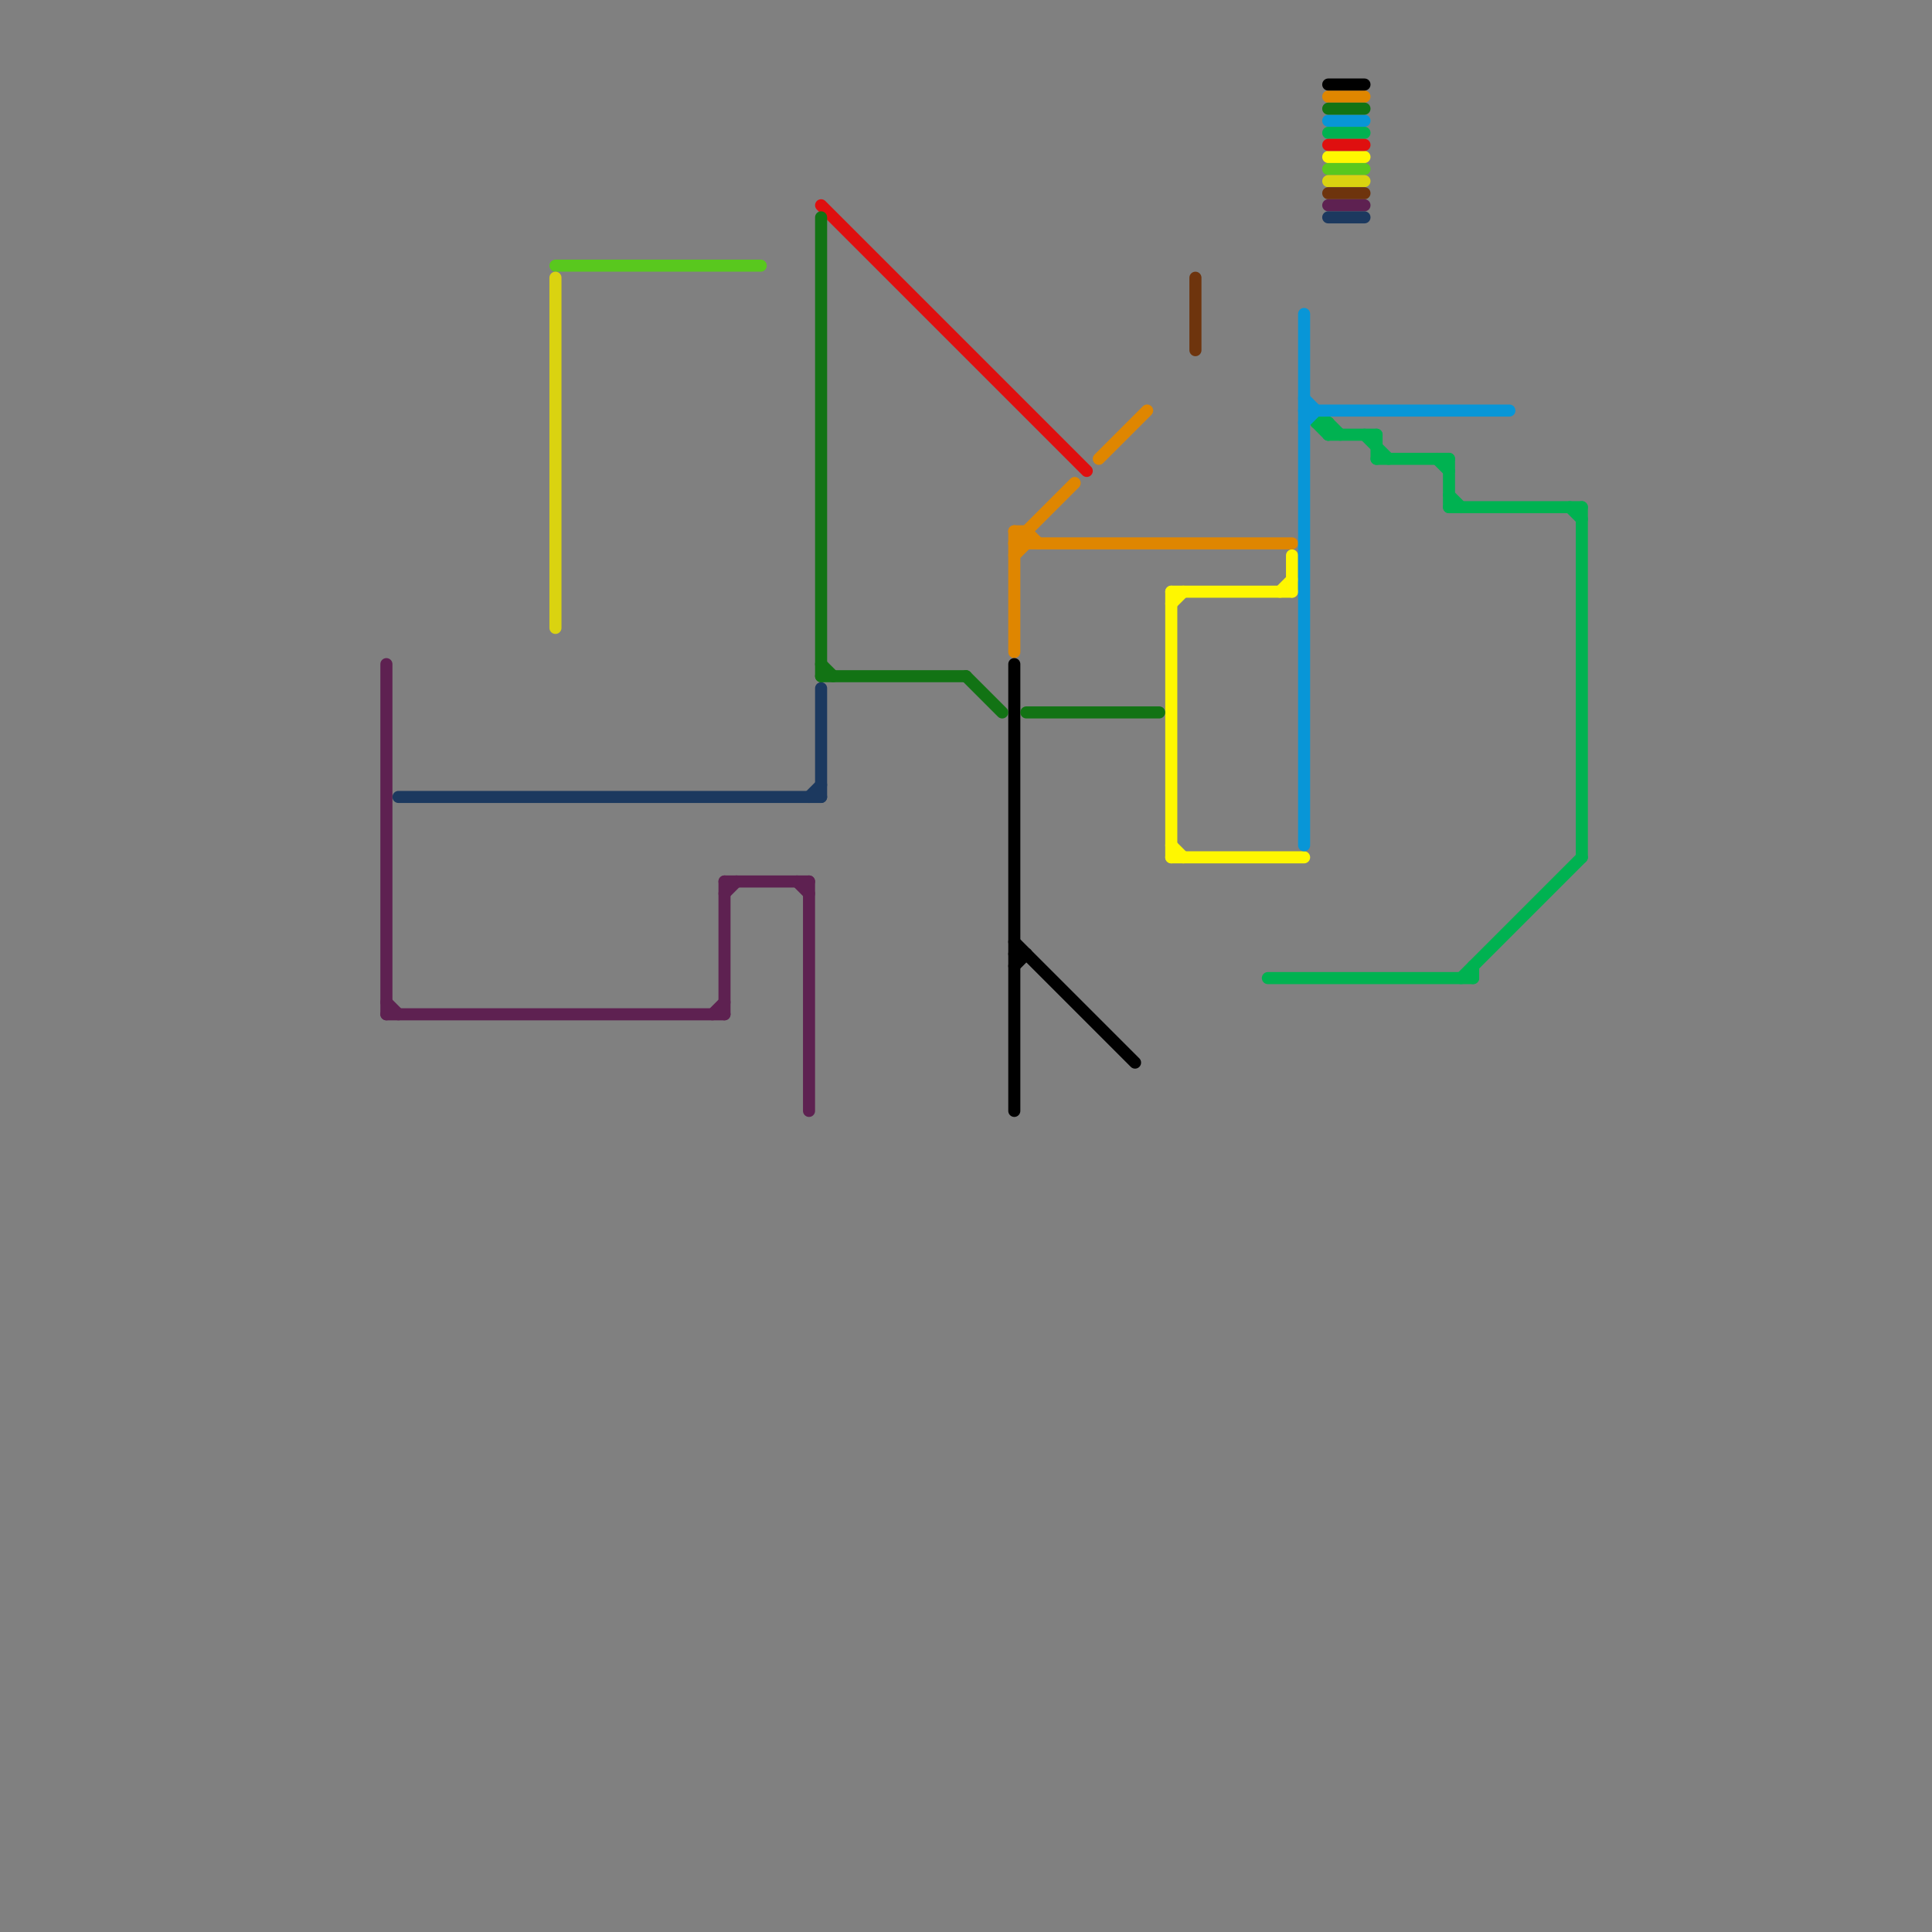 
<svg version="1.1" xmlns="http://www.w3.org/2000/svg" viewBox="0 0 160 160">
<rect x="0" y="0" width="160" height="160" fill="#808080" stroke="none"/>
<style>text { font: 1px Helvetica; font-weight: 600; white-space: pre; dominant-baseline: central; } line { stroke-width: 1; fill: none; stroke-linecap: round; stroke-linejoin: round; } .c0 { stroke: #df8600 } .c1 { stroke: #fff700 } .c2 { stroke: #00b251 } .c3 { stroke: #0896d7 } .c4 { stroke: #df0f0f } .c5 { stroke: #59c81e } .c6 { stroke: #dad310 } .c7 { stroke: #6e340d } .c8 { stroke: #5e2151 } .c9 { stroke: #1c395f } .c10 { stroke: #000000 } .c11 { stroke: #127314 }</style><defs><g id="wm-xf"><circle r="1.2" fill="#000"/><circle r="0.9" fill="#fff"/><circle r="0.6" fill="#000"/><circle r="0.3" fill="#fff"/></g><g id="wm"><circle r="0.6" fill="#000"/><circle r="0.3" fill="#fff"/></g></defs><line class="c0" x1="84" y1="45" x2="107" y2="45"/><line class="c0" x1="84" y1="44" x2="85" y2="45"/><line class="c0" x1="84" y1="44" x2="84" y2="54"/><line class="c0" x1="85" y1="44" x2="85" y2="45"/><line class="c0" x1="84" y1="44" x2="85" y2="44"/><line class="c0" x1="85" y1="44" x2="86" y2="45"/><line class="c0" x1="84" y1="45" x2="89" y2="40"/><line class="c0" x1="84" y1="46" x2="85" y2="45"/><line class="c0" x1="91" y1="38" x2="95" y2="34"/><line class="c0" x1="110" y1="8" x2="113" y2="8"/><line class="c1" x1="110" y1="13" x2="113" y2="13"/><line class="c1" x1="97" y1="49" x2="107" y2="49"/><line class="c1" x1="106" y1="49" x2="107" y2="48"/><line class="c1" x1="107" y1="46" x2="107" y2="49"/><line class="c1" x1="97" y1="71" x2="108" y2="71"/><line class="c1" x1="97" y1="50" x2="98" y2="49"/><line class="c1" x1="97" y1="49" x2="97" y2="71"/><line class="c1" x1="97" y1="70" x2="98" y2="71"/><line class="c2" x1="109" y1="35" x2="110" y2="36"/><line class="c2" x1="105" y1="81" x2="122" y2="81"/><line class="c2" x1="121" y1="81" x2="131" y2="71"/><line class="c2" x1="110" y1="36" x2="114" y2="36"/><line class="c2" x1="120" y1="42" x2="131" y2="42"/><line class="c2" x1="114" y1="38" x2="120" y2="38"/><line class="c2" x1="109" y1="35" x2="110" y2="35"/><line class="c2" x1="122" y1="80" x2="122" y2="81"/><line class="c2" x1="114" y1="36" x2="114" y2="38"/><line class="c2" x1="131" y1="42" x2="131" y2="71"/><line class="c2" x1="110" y1="35" x2="110" y2="36"/><line class="c2" x1="110" y1="35" x2="111" y2="36"/><line class="c2" x1="130" y1="42" x2="131" y2="43"/><line class="c2" x1="120" y1="38" x2="120" y2="42"/><line class="c2" x1="113" y1="36" x2="115" y2="38"/><line class="c2" x1="120" y1="41" x2="121" y2="42"/><line class="c2" x1="119" y1="38" x2="120" y2="39"/><line class="c2" x1="110" y1="11" x2="113" y2="11"/><line class="c3" x1="108" y1="35" x2="109" y2="34"/><line class="c3" x1="108" y1="33" x2="109" y2="34"/><line class="c3" x1="108" y1="34" x2="125" y2="34"/><line class="c3" x1="108" y1="26" x2="108" y2="70"/><line class="c3" x1="110" y1="10" x2="113" y2="10"/><line class="c4" x1="68" y1="17" x2="90" y2="39"/><line class="c4" x1="110" y1="12" x2="113" y2="12"/><line class="c5" x1="110" y1="14" x2="113" y2="14"/><line class="c5" x1="46" y1="22" x2="63" y2="22"/><line class="c6" x1="110" y1="15" x2="113" y2="15"/><line class="c6" x1="46" y1="23" x2="46" y2="52"/><line class="c7" x1="99" y1="23" x2="99" y2="29"/><line class="c7" x1="110" y1="16" x2="113" y2="16"/><line class="c8" x1="60" y1="73" x2="60" y2="84"/><line class="c8" x1="66" y1="73" x2="67" y2="74"/><line class="c8" x1="67" y1="73" x2="67" y2="92"/><line class="c8" x1="32" y1="55" x2="32" y2="84"/><line class="c8" x1="32" y1="84" x2="60" y2="84"/><line class="c8" x1="110" y1="17" x2="113" y2="17"/><line class="c8" x1="32" y1="83" x2="33" y2="84"/><line class="c8" x1="60" y1="73" x2="67" y2="73"/><line class="c8" x1="59" y1="84" x2="60" y2="83"/><line class="c8" x1="60" y1="74" x2="61" y2="73"/><line class="c9" x1="68" y1="57" x2="68" y2="66"/><line class="c9" x1="110" y1="18" x2="113" y2="18"/><line class="c9" x1="33" y1="66" x2="68" y2="66"/><line class="c9" x1="67" y1="66" x2="68" y2="65"/><line class="c10" x1="84" y1="78" x2="94" y2="88"/><line class="c10" x1="84" y1="79" x2="85" y2="79"/><line class="c10" x1="84" y1="55" x2="84" y2="92"/><line class="c10" x1="110" y1="7" x2="113" y2="7"/><line class="c10" x1="84" y1="80" x2="85" y2="79"/><line class="c11" x1="68" y1="56" x2="80" y2="56"/><line class="c11" x1="80" y1="56" x2="83" y2="59"/><line class="c11" x1="68" y1="55" x2="69" y2="56"/><line class="c11" x1="110" y1="9" x2="113" y2="9"/><line class="c11" x1="85" y1="59" x2="96" y2="59"/><line class="c11" x1="68" y1="18" x2="68" y2="56"/>
</svg>
